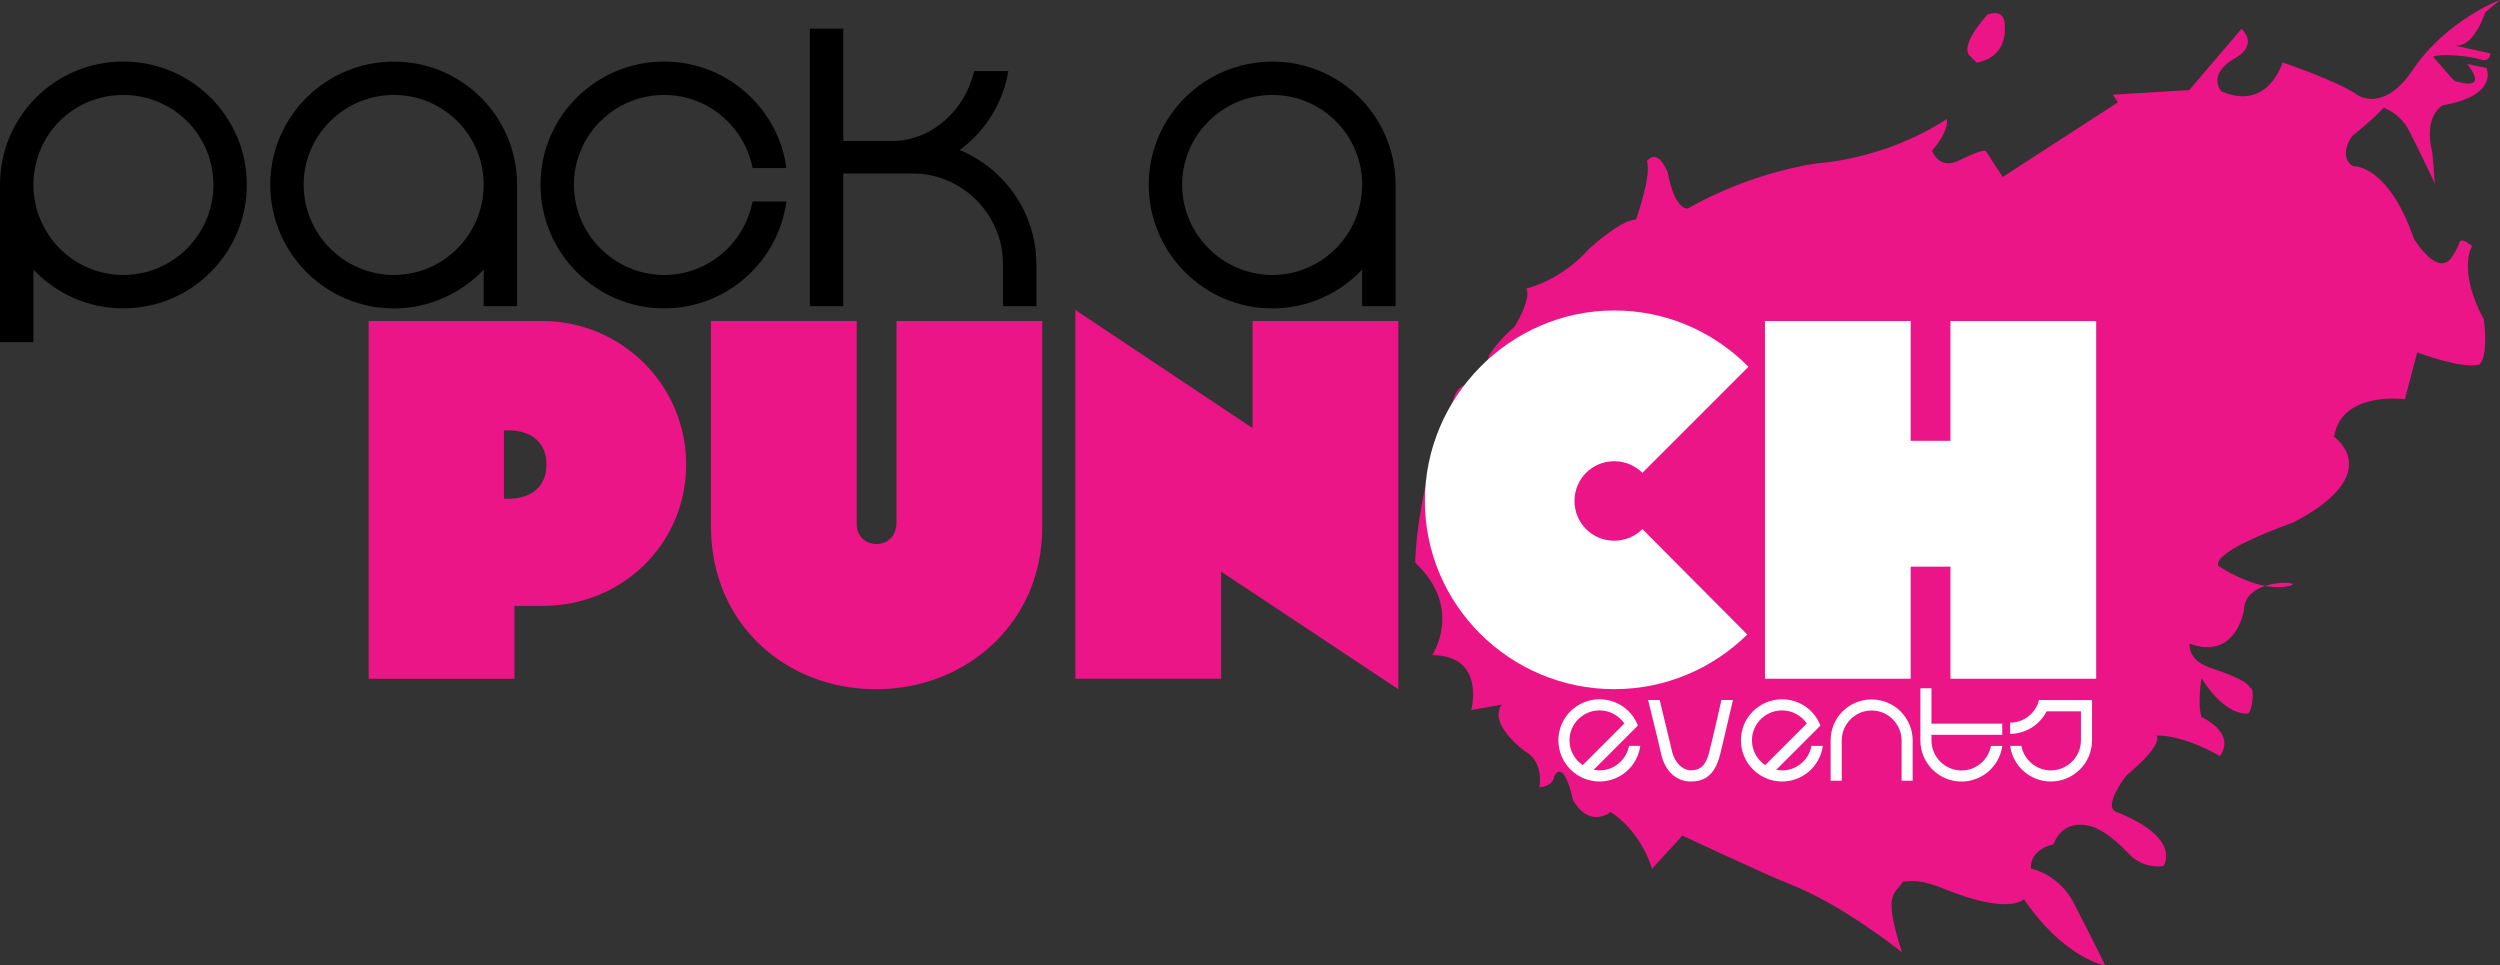 <?xml version="1.0" encoding="UTF-8"?>
<svg id="Layer_1" xmlns="http://www.w3.org/2000/svg" viewBox="0 0 488.71 188.73">
  <rect x="0" y="0" width="488.71" height="188.73" fill="#333333" stroke="none"/>
  <defs>
    <style>
      .cls-1 {
        fill: #fff;
      }

      .cls-2 {
        fill: #ec1587;
      }
    </style>
  </defs>
  <g>
    <path class="cls-2" d="M472.51,68.93l-2.39,9.12s-12.39-1.74-13.85,7.34c0,0,10.38,7.16-7.99,16.76,0,0-15.98,5.52-14.62,8.49,0,0,7.25,4.91,13.1,4.05,5.85-.86-8-2.37-8.1,4.55,0,0-1.53,9.93-10.6,6.59,0,0-.54,2.97,3.6,4.57,1.06.41,7.44,2.3,8.16,4.02,1.12-.02.33,5.13-.42,5.05,0,0-4.17.8-9.04-6.88,0,0-.82,4.72-.02,7.59,0,0,6.83,2.89,3.64,7.63,0,0-6.83-4.11-12.42-4.03,0,0,1.76,1.47-5.9,7.82,0,0-4.66,6.03-2.02,7.08,13.11,5.2,9.28,10.61,9.28,10.61,0,0-3.83.78-6.84-2.45-3.38-3.61-6.08-5.13-8.04-5.49-3.5-.65-5.62,1.13-6.64,3.71,0,0-4.59.83-4.39,4.72,0,0,5.29,1.04,8.22,6.44,0,0,5.16,10.07,6.32,12.51,0,0-7.83-1.18-15.91-12.96,0,0-2.68,3.23-15.58-2.01-4.4-1.79-5.83-1.57-8.05-1.43-1.62,2.66-4.01,1.9-.21,13.84,0,0-11.49-9.32-22.17-13.45-4.03-1.55-20.74-9.37-20.74-9.37l-5.95,6.47s-1.86-6.96-8.07-11.09c0,0-4.02,3.34-7.36-2.28,0,0-1.69-8.27-3.68-4.71,0,0-.01,1.9-2.91,2.18,0,0,1.04-5-2.91-7.13,0,0-7.16-5.2-4.45-9.05l-5.96,1.06s2.91-10.69-7.64-10.73c0,0,6.22-9.12-3.31-18.08,0,0,.1-13.92,6.6-29.43l.8-2.17s.7-4.77,5.46-2.85c0,0,.44-.16,1.54-6.01,0,0,1.62-2.77,5.04-5.69,0,0,3.36-5.39,2.27-7.42,0,0,6.82-1.51,12.37-7.88,0,0,6.17-5.62,9.07-5.62,0,0,3.12-8.62,2.15-11.42,0,0,1.91-2.89,4.06,2.2,0,0,1.12,7.02,3.93,7.07,0,0,11.05-6.75,25.48-8.87,0,0,12.88-.63,25.14-8.62,0,0,.7,1.93-2.87,6.19,0,0,1.38,4,5.44,1.81,0,0,4.69-2.35,5.11-1.7.66,1.02,3.25,5.02,3.25,5.02l22.53-14.6-.97-1.49,14.91-.9,10.19-11.95s3.91,3.1-1.99,6.17c0,0-4.42,2.65-1.96,6.01,9.18,4.03,12-5.62,12-5.62,0,0,10.89,3.63,14.75,6.42,0,0,5.04,3.42,10.66-4.92,6.67-9.89,17.12-13.73,17.12-13.73l-2.94,2.46s-2.31,7.6-6.5,6.33l7.57,1.67s-.17,1.68-1.73,1.23c-4.33-1.23-10.02-1.04-9.4-.44.92.89,3.86,4.66,4.33,4.68.47.02,6.53,2.16,2.25-3.41l3.76.79s2.5,5.34-8.55,7.28c0,0-3.88,1.88-2.04,9.3l.51,6.04s-5.44-11.61-5.92-11.73c-1.59-2.24-4.1-3.13-4.1-3.13,0,0-2.54,2.68-6.1,5.47-1.45,1.89-2.01,4.77.13,5.95,0,0,6.84-.44,11.88,14.21,0,0,4.93,8.14,7.65,3.17,0,0,.82-1.18,1.28-2.5.38-1.1,2.43.75,2.43.75,0,0-2.92,4.58,2.29,14.31,0,0,1.04,6.8-.81,8.8-3.01,1.1-12.19-2.32-12.19-2.32Z"/>
    <path class="cls-2" d="M385.05,10.9s-2.32-1.53,3.44-8.02c0,0,3.63-1.65,3.4,2.49,0,0,.7,5.73-5.48,6.87l-1.36-1.34Z"/>
  </g>
  <g>
    <path d="M0,66.89v-30.78C0,22.8,10.76,12.03,24.08,12.03s24.17,10.76,24.17,24.08-10.76,24.17-24.17,24.17c-6.88,0-13.14-2.91-17.55-7.59v14.2H0ZM24.08,53.75c9.79,0,17.64-7.94,17.64-17.64s-7.85-17.55-17.64-17.55S6.53,26.41,6.53,36.11s7.85,17.64,17.55,17.64Z"/>
    <path d="M101.08,59.84h-6.53v-7.14c-4.41,4.67-10.67,7.59-17.55,7.59-13.32,0-24.17-10.85-24.17-24.17s10.85-24.08,24.17-24.08,24.08,10.76,24.08,24.08v23.73ZM94.55,36.11c0-9.7-7.85-17.55-17.55-17.55s-17.64,7.85-17.64,17.55,7.94,17.64,17.64,17.64,17.55-7.94,17.55-17.64Z"/>
    <path d="M147.12,39.38h6.61c-1.59,11.82-11.73,20.9-23.9,20.9-13.32,0-24.17-10.85-24.17-24.17s10.85-24.08,24.17-24.08c12.17,0,22.32,9.08,23.9,20.82h-6.61c-1.59-8.11-8.73-14.29-17.29-14.29-9.7,0-17.64,7.85-17.64,17.55s7.94,17.64,17.64,17.64c8.56,0,15.7-6.17,17.29-14.38Z"/>
    <path d="M202.6,51.64v8.2h-6.53v-8.2c0-9.7-7.94-17.73-17.64-17.73h-13.58v25.93h-6.53V5.6h6.53v21.96h9.52c7.85,0,14.38-6.17,16.05-13.67h6.7c-1.06,6.35-4.59,11.82-9.52,15.43,8.73,3.62,14.99,12.26,14.99,22.31Z"/>
    <path d="M272.81,59.84h-6.53v-7.14c-4.41,4.67-10.67,7.59-17.55,7.59-13.32,0-24.17-10.85-24.17-24.17s10.85-24.08,24.17-24.08,24.08,10.76,24.08,24.08v23.73ZM266.28,36.11c0-9.7-7.85-17.55-17.55-17.55s-17.64,7.85-17.64,17.55,7.94,17.64,17.64,17.64,17.55-7.94,17.55-17.64Z"/>
  </g>
  <g>
    <path class="cls-2" d="M106.06,118.44h-5.5v14.25h-28.49V62.75h33.89c15.54,0,28.17,12.52,28.17,28.06s-12.52,27.63-28.06,27.63ZM98.51,97.5h.76c4.86,0,7.56-2.59,7.56-6.69s-2.7-6.69-7.56-6.69h-.76v13.38Z"/>
    <path class="cls-2" d="M203.74,103.11c0,18.67-14.89,31.62-32.49,31.62s-32.27-12.74-32.27-31.84v-40.15h28.49v39.72c0,2.48,1.83,3.89,3.89,3.89,2.16,0,3.89-1.62,3.89-4.21v-39.39h28.49v40.36Z"/>
    <path class="cls-2" d="M273.35,134.73l-34.64-22.99v20.94h-28.49V60.59l34.64,23.1v-20.94h28.49v71.99Z"/>
    <path class="cls-1" d="M321.06,92.43c-1.4-1.4-3.35-2.27-5.5-2.27-4.32,0-7.77,3.45-7.77,7.77s3.45,7.77,7.77,7.77c2.16,0,4.1-.86,5.5-2.27l20.51,20.61c-6.69,6.58-15.86,10.68-26.01,10.68-20.4,0-37.02-16.51-37.02-36.8s16.62-37.23,37.02-37.23c10.25,0,19.53,4.21,26.23,11.01l-20.72,20.72Z"/>
    <path class="cls-1" d="M409.77,132.68h-28.49v-21.91h-7.77v21.91h-28.49V62.75h28.49v23.42h7.77v-23.42h28.49v69.93Z"/>
  </g>
  <g>
    <path class="cls-1" d="M311.54,150.48c.38.06.76.12,1.15.12,2.85,0,5.23-2.06,5.76-4.79h2.2c-.53,3.94-3.91,6.96-7.96,6.96-4.44,0-8.05-3.61-8.05-8.05s3.61-8.02,8.05-8.02c3.41,0,6.35,2.12,7.49,5.14l-8.64,8.64ZM309.4,149.57l8.14-8.14c-1.06-1.53-2.85-2.56-4.85-2.56-3.23,0-5.88,2.62-5.88,5.85,0,2.03,1.03,3.79,2.59,4.85Z"/>
    <path class="cls-1" d="M324.74,147.42s-.94-4.11-2.56-10.58h2.26c1.91,7.85,2.44,10.14,2.44,10.14.56,2.26,2.17,3.61,3.64,3.61s2.88-.53,3.61-3.61c0,0,.79-3.06,2.38-10.14h2.26c-1.38,5.94-2.5,10.58-2.5,10.58-1.12,4.64-3.58,5.35-5.76,5.35s-4.79-1.26-5.79-5.35Z"/>
    <path class="cls-1" d="M347.22,150.48c.38.06.76.12,1.15.12,2.85,0,5.23-2.06,5.76-4.79h2.2c-.53,3.94-3.91,6.96-7.96,6.96-4.44,0-8.05-3.61-8.05-8.05s3.61-8.02,8.05-8.02c3.41,0,6.35,2.12,7.49,5.14l-8.64,8.64ZM345.07,149.57l8.14-8.14c-1.06-1.53-2.85-2.56-4.85-2.56-3.23,0-5.88,2.62-5.88,5.85,0,2.03,1.03,3.79,2.59,4.85Z"/>
    <path class="cls-1" d="M373.9,152.62h-2.17v-7.85c0-3.23-2.62-5.88-5.85-5.88s-5.85,2.64-5.85,5.88v7.85h-2.17v-7.9c0-4.44,3.58-7.99,8.02-7.99s8.02,3.61,8.02,8.05v7.85Z"/>
    <path class="cls-1" d="M375.4,134.55h2.17v6.91h13.84v2.18h-13.84v1.09c0,3.23,2.61,5.88,5.88,5.88,2.85,0,5.23-2.06,5.76-4.79h2.2c-.53,3.94-3.91,6.96-7.96,6.96-4.47,0-8.05-3.61-8.05-8.05v-10.17Z"/>
    <path class="cls-1" d="M408.96,136.84v7.88c0,4.44-3.61,8.05-8.05,8.05-4.06,0-7.43-3.03-7.96-6.96h2.2c.5,2.73,2.91,4.79,5.76,4.79,3.23,0,5.88-2.64,5.88-5.88v-5.67h-6.7c-1.32,2.59-4.03,4.38-7.14,4.41v-2.2c2.73,0,5-1.85,5.64-4.41h10.37Z"/>
  </g>
</svg>